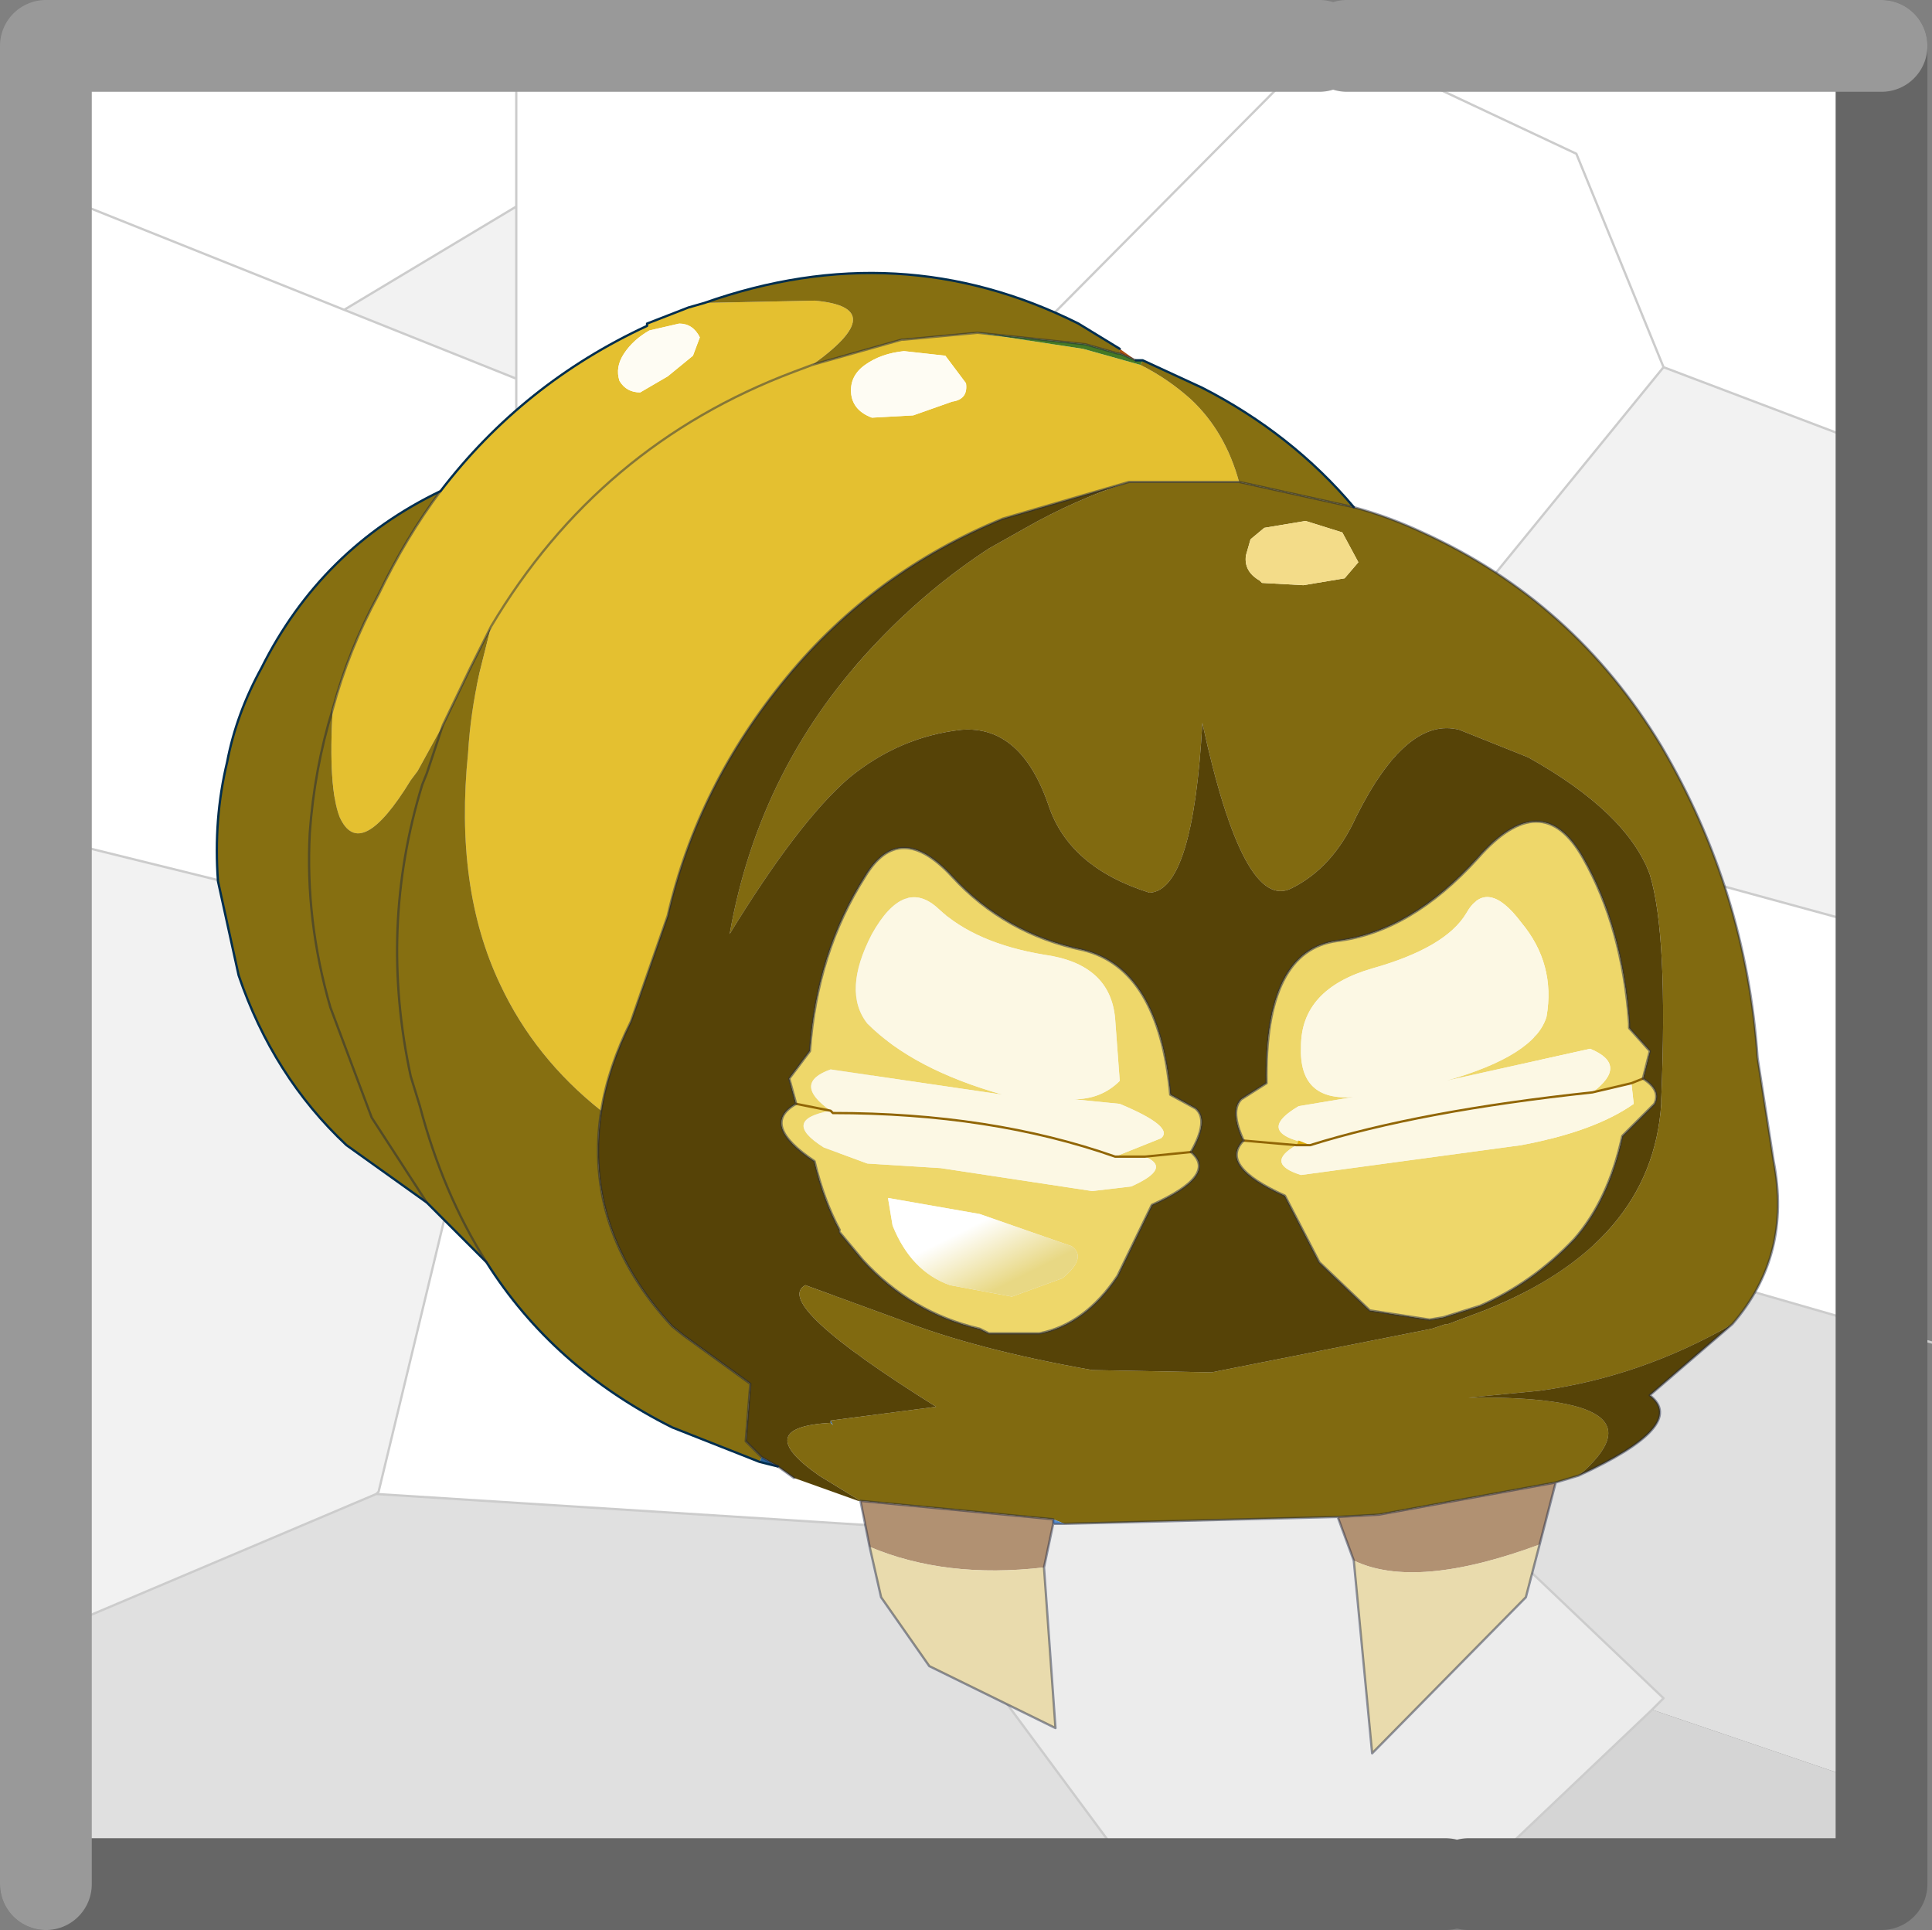 <?xml version="1.0"?>
<svg xmlns="http://www.w3.org/2000/svg" xmlns:xlink="http://www.w3.org/1999/xlink" width="42.1px" height="42.05px"><rect width="100%" height="100%" fill="#808080" stroke="none"/><g transform="matrix(1, 0, 0, 1, -253.9, -178.95)"><use xlink:href="#object-0" width="41.1" height="40.05" transform="matrix(1, 0, 0, 1, 254.9, 179.95)"/><use xlink:href="#object-1" width="42" height="42.05" transform="matrix(1, 0, 0, 1, 253.9, 178.95)"/><use xlink:href="#object-2" width="34.05" height="32.25" transform="matrix(1, 0, 0, 1, 258.6, 184.9)"/></g><defs><g transform="matrix(1, 0, 0, 1, -254.9, -179.95)" id="object-0"><path fill-rule="evenodd" fill="#f2f2f2" stroke="none" d="M265.15 183.45L265.15 187.2L261.4 185.7L265.15 183.45M254.9 197.2L258.75 198.15L263.3 203.55L263.9 204.2L262.15 211.45L262.1 211.5L254.9 214.55L254.9 197.2M271.5 205.5L274.4 198.95L273.65 199.2L273.65 193.55L273.65 188.95L275.8 186.85L283.75 194.8L284.4 195.45L283.65 195.7L274.4 198.95L283.65 195.7L284.1 196.25L283.65 195.7L284.4 195.45L283.75 194.8L290.15 186.95L294.9 188.75L294.9 199.2L284.1 196.25L287.15 199.95L287.9 205.85L287.9 205.95L284.9 210.95L284.4 210.45L284.9 210.95L273.8 211.7L271.5 205.5"/><path fill-rule="evenodd" fill="#ffffff" stroke="none" d="M265.15 183.45L261.4 185.7L265.15 187.2L265.15 183.45L265.15 179.95L265.15 183.45M254.9 183.1L254.9 179.95L265.15 179.95L282.65 179.95L283.25 179.95L288.25 182.3L290.15 186.95L288.25 182.3L283.25 179.95L294.9 179.95L294.9 188.75L290.15 186.95L283.75 194.8L275.8 186.85L273.65 188.95L273.65 193.55L265.15 193.55L264.8 193.55L258.9 198.2L258.75 198.15L254.9 197.2L254.9 183.1L261.4 185.7L254.9 183.1M262.1 211.5L262.15 211.45L263.9 204.2L263.3 203.55L271.4 205.2L271.5 205.5L273.8 211.7L273.75 211.75L273.3 212.1L273.15 212.2L262.1 211.5M265.15 187.2L265.15 193.55L265.15 187.2M275.8 186.85L282.65 179.95L275.8 186.85M287.9 205.85L287.15 199.95L284.1 196.25L294.9 199.2L294.9 207.9L287.95 205.9L287.9 205.85L287.95 205.9L287.9 205.95L287.9 205.85"/><path fill-rule="evenodd" fill="#e0e0e0" stroke="none" d="M254.9 214.55L262.1 211.5L273.15 212.2L273.05 212.3L278.75 220L254.9 220L254.9 214.55M263.3 203.55L258.75 198.15L258.9 198.2L264.8 193.55L265.15 193.55L273.65 193.55L273.65 199.2L274.4 198.95L271.5 205.5L271.4 205.2L263.3 203.55M287.95 205.9L294.9 207.9L294.9 217.9L289.9 216.2L290.15 215.95L284.9 210.95L287.9 205.95L287.95 205.9"/><path fill-rule="evenodd" fill="#d5d5d5" stroke="none" d="M294.9 217.9L294.9 220L285.9 220L289.9 216.2L294.9 217.9"/><path fill-rule="evenodd" fill="#ececec" stroke="none" d="M285.9 220L285.4 220L278.9 220L278.75 220L273.05 212.3L273.15 212.2L273.3 212.1L273.75 211.75L273.8 211.7L284.9 210.95L290.15 215.95L289.9 216.2L285.9 220"/><path fill="none" stroke="#cccccc" stroke-width="0.05" stroke-linecap="round" stroke-linejoin="round" d="M265.15 183.45L261.4 185.7L265.15 187.2L265.15 183.45L265.15 179.95M254.9 183.1L261.4 185.7M258.75 198.15L254.9 197.2M254.9 214.55L262.1 211.5L262.15 211.45L263.9 204.2L263.3 203.55L258.75 198.15L258.9 198.2L264.8 193.55L265.15 193.55L265.15 187.2M271.5 205.5L274.4 198.95L273.65 199.2L273.65 193.55L265.15 193.55M283.75 194.8L275.8 186.85L273.65 188.95L273.65 193.55M283.25 179.95L288.25 182.3L290.15 186.95L294.9 188.75M282.65 179.95L275.8 186.85M284.1 196.25L283.65 195.7L274.4 198.95M294.9 199.2L284.1 196.25L287.15 199.95L287.9 205.85L287.95 205.9L294.9 207.9L296 208.2M283.75 194.8L284.4 195.45L283.65 195.7M283.75 194.8L290.15 186.95M294.9 217.9L295.75 218.2M285.9 220L285.4 220M278.9 220L278.75 220L273.05 212.3L273.15 212.2L273.3 212.1L273.75 211.75L273.8 211.7L284.9 210.95L290.15 215.95L289.9 216.2L285.9 220M287.9 205.85L287.9 205.95L284.9 210.95L284.4 210.45M263.3 203.55L271.4 205.2L271.5 205.5L273.8 211.7M262.1 211.5L273.15 212.2"/></g><g transform="matrix(1, 0, 0, 1, -0.75, -6.35)" id="object-1"><path fill="none" stroke="#666666" stroke-width="2" stroke-linecap="round" stroke-linejoin="round" d="M41.75 7.35L41.75 47.4L32.75 47.4M32.25 47.4L1.75 47.4"/><path fill="none" stroke="#999999" stroke-width="2" stroke-linecap="round" stroke-linejoin="round" d="M1.75 47.4L1.75 7.35L29.5 7.35M41.75 7.35L30.1 7.35"/></g><g transform="matrix(1, 0, 0, 1, -258.6, -184.9)" id="object-2"><path fill-rule="evenodd" fill="#e4c030" stroke="none" d="M263.5 189.65Q265.3 187.3 268 186.05L268 186L268.9 185.65L269.25 185.55L271.65 185.5Q273.35 185.65 271.6 186.9L271.2 187.05Q266.95 188.65 264.6 192.6L264.15 193.5L263.55 194.75L263 195.75L262.85 195.95Q261.75 197.75 261.3 196.75Q261.05 196.1 261.15 194.4Q261.5 193.1 262.15 191.9Q262.75 190.65 263.5 189.65M264.6 192.6Q266.95 188.65 271.2 187.05L271.6 186.9L273.55 186.35L273.6 186.35L275.2 186.2L277.5 186.55L278.75 186.9Q279.35 187.2 279.85 187.65Q280.6 188.35 280.9 189.45L278.5 189.45L275.75 190.25Q272.95 191.4 271.05 193.7Q269.1 196.05 268.45 198.9L267.65 201.2Q267.15 202.2 267 203.15Q265.55 202 264.8 200.4Q263.8 198.3 264.1 195.35Q264.15 194.5 264.35 193.6L264.6 192.6M268.05 186.15Q267.7 186.35 267.5 186.65Q267.3 186.95 267.4 187.25Q267.55 187.5 267.85 187.5L268.45 187.15L269 186.7L269.15 186.3Q269 186 268.7 186L268.05 186.15M274.95 187.3L274.5 186.7L273.6 186.6Q273.1 186.65 272.75 186.9Q272.4 187.15 272.45 187.55Q272.5 187.9 272.9 188.05L273.8 188L274.65 187.7Q275 187.65 274.95 187.3"/><path fill-rule="evenodd" fill="#866f11" stroke="none" d="M263.5 189.65Q262.75 190.65 262.15 191.9Q261.5 193.1 261.15 194.4Q261.05 196.1 261.3 196.75Q261.75 197.75 262.85 195.95L263 195.75L263.55 194.75L264.15 193.5L264.6 192.6L264.35 193.6Q264.15 194.5 264.1 195.35Q263.8 198.3 264.8 200.4Q265.55 202 267 203.15Q266.6 205.75 268.55 207.85L268.8 208.05L270.25 209.1L270.15 210.35L270.5 210.7L270.45 210.8L268.55 210.05Q265.95 208.75 264.5 206.45L263.2 205.15L261.45 203.9Q259.85 202.4 259.1 200.2L258.65 198.15Q258.55 196.8 258.85 195.55Q259.05 194.5 259.6 193.5Q260.9 190.9 263.5 189.65M271.6 186.9Q273.35 185.65 271.65 185.5L269.25 185.55Q273.5 184.05 277.4 186L278.3 186.55L278.3 186.65L278.25 186.65L277.55 186.45L275.2 186.2L273.6 186.35L273.55 186.35L271.6 186.9M278.8 186.8L280.1 187.4Q282.05 188.4 283.4 190L280.9 189.45Q280.6 188.35 279.85 187.65Q279.35 187.2 278.75 186.9L278.8 186.8M263.55 194.75L263.2 195.8L263.1 196.05Q262.15 199.15 262.85 202.4L263.05 203.05Q263.55 204.95 264.5 206.45Q263.55 204.95 263.05 203.05L262.85 202.4Q262.15 199.15 263.1 196.05L263.2 195.8L263.55 194.75M261.15 194.4Q260.75 195.7 260.65 197.1Q260.55 199 261.1 200.9L262 203.3L263.2 205.15L262 203.3L261.1 200.9Q260.55 199 260.65 197.1Q260.75 195.7 261.15 194.4"/><path fill-rule="evenodd" fill="#ac510f" stroke="none" d="M278.3 186.55L278.65 186.8L278.3 186.65L278.3 186.55"/><path fill-rule="evenodd" fill="#457924" stroke="none" d="M278.65 186.8L278.8 186.8L278.75 186.9L277.5 186.55L275.2 186.2L277.55 186.45L278.25 186.65L278.3 186.65L278.65 186.8"/><path fill-rule="evenodd" fill="#816a10" stroke="none" d="M283.4 190Q284.15 190.2 284.9 190.55Q288.2 192.05 290.1 195.2Q291.95 198.35 292.2 202L292.55 204.25Q292.95 206.3 291.65 207.8Q289.65 208.95 287.45 209.25L285.9 209.4Q290.35 209.35 288.3 211.1L287.8 211.25L283.95 211.95L283.05 212L277.1 212.15L276.85 212.05L272.65 211.65L271.75 211.1Q270.25 210.05 272 209.95L272.05 210L272 209.9L274.3 209.6Q270.7 207.35 271.45 206.95L273.5 207.7Q275.15 208.35 277.7 208.8L280.3 208.85L285.1 207.9L285.4 207.8L285.45 207.8L286.25 207.5Q289.9 206.05 290.1 203L290.1 202.9Q290.25 199.3 289.85 198Q289.35 196.65 287.2 195.45L285.7 194.85Q284.55 194.55 283.45 196.75Q282.95 197.85 282.05 198.3Q281 198.85 280.1 194.7Q279.9 198.35 278.95 198.4Q277.2 197.85 276.75 196.5Q276.15 194.75 274.85 194.85Q273.5 195 272.4 195.9Q271.3 196.85 269.8 199.3Q270.45 195.6 273.05 192.9Q274.15 191.75 275.45 190.9L276.25 190.45Q277.3 189.85 278.5 189.45L280.9 189.45L283.4 190M281.15 190.7L281.05 191.05Q281 191.4 281.35 191.6L281.4 191.65L282.3 191.7L283.2 191.55L283.5 191.2L283.15 190.55L282.35 190.3L281.45 190.45L281.15 190.7"/><path fill-rule="evenodd" fill="#564307" stroke="none" d="M291.65 207.8L289.85 209.35Q290.7 210 288.3 211.1Q290.35 209.35 285.9 209.4L287.45 209.25Q289.65 208.95 291.65 207.8M272.6 211.65L271.2 211.15L270.85 210.9L270.5 210.7L270.15 210.35L270.25 209.1L268.8 208.05L268.55 207.85Q266.6 205.75 267 203.15Q267.15 202.2 267.65 201.2L268.45 198.9Q269.1 196.05 271.05 193.7Q272.95 191.4 275.75 190.25L278.5 189.45Q277.3 189.85 276.25 190.45L275.45 190.9Q274.15 191.75 273.05 192.9Q270.45 195.6 269.8 199.3Q271.3 196.85 272.4 195.9Q273.5 195 274.85 194.85Q276.15 194.75 276.75 196.5Q277.2 197.85 278.95 198.4Q279.9 198.35 280.1 194.7Q281 198.85 282.05 198.3Q282.95 197.85 283.45 196.75Q284.55 194.55 285.7 194.85L287.2 195.45Q289.35 196.65 289.85 198Q290.25 199.3 290.1 202.9L290.1 203Q289.9 206.05 286.25 207.5L285.45 207.8L285.4 207.8L285.1 207.9L280.3 208.85L277.7 208.8Q275.15 208.35 273.5 207.7L271.45 206.95Q270.7 207.35 274.3 209.6L272 209.9L272 209.95Q270.25 210.05 271.75 211.1L272.65 211.65L272.6 211.65M279.85 204.05Q280.25 203.35 279.95 203.1L279.4 202.8Q279.15 200.05 277.5 199.65Q275.8 199.3 274.65 198.05Q273.5 196.8 272.75 198.05Q271.7 199.7 271.55 201.85L271.1 202.45L271.25 203Q270.45 203.45 271.65 204.25Q271.85 205.1 272.2 205.75L272.2 205.8L272.7 206.4Q273.75 207.55 275.25 207.9L275.45 208L276.55 208Q277.55 207.8 278.25 206.75L279 205.2Q280.45 204.55 279.85 204.05M289.7 202.45L289.85 201.85L289.4 201.35L289.4 201.25Q289.25 199.15 288.4 197.65Q287.5 196.05 286.1 197.65Q284.65 199.25 283.05 199.45Q281.45 199.65 281.5 202.55L280.95 202.9Q280.7 203.15 281 203.8Q280.45 204.35 281.9 205L282.65 206.45L283.75 207.5L285.05 207.7L285.35 207.65L286.15 207.4Q287.3 206.9 288.2 205.95Q288.95 205.1 289.25 203.7L289.95 203Q290.1 202.7 289.7 202.45"/><path fill-rule="evenodd" fill="#b19172" stroke="none" d="M287.8 211.25L287.45 212.6Q284.75 213.6 283.4 212.95L283.05 212L283.95 211.95L287.8 211.25M276.85 212.15L276.65 213.1Q274.5 213.35 272.85 212.65L272.65 211.65L276.85 212.05L276.85 212.1L276.85 212.15"/><path fill-rule="evenodd" fill="#e9dbad" stroke="none" d="M287.45 212.6L287.15 213.75L283.8 217.15L283.4 212.95Q284.75 213.6 287.45 212.6M276.65 213.1L276.9 216.6L274.15 215.25L273.1 213.75L272.85 212.65Q274.5 213.35 276.65 213.1"/><path fill-rule="evenodd" fill="#578fd2" stroke="none" d="M277.1 212.15L276.85 212.15L276.85 212.1L276.85 212.05L277.1 212.15"/><path fill-rule="evenodd" fill="#303a74" stroke="none" d="M272.65 211.65L272.6 211.65L272.65 211.65"/><path fill-rule="evenodd" fill="#2b659d" stroke="none" d="M270.85 210.9L270.45 210.8L270.5 210.7L270.85 210.9"/><path fill-rule="evenodd" fill="#fefcf3" stroke="none" d="M268.05 186.15L268.7 186Q269 186 269.15 186.3L269 186.7L268.45 187.15L267.85 187.5Q267.55 187.5 267.4 187.25Q267.3 186.95 267.5 186.65Q267.7 186.35 268.05 186.15M274.95 187.3Q275 187.65 274.65 187.7L273.8 188L272.9 188.05Q272.5 187.9 272.45 187.55Q272.4 187.15 272.75 186.9Q273.1 186.65 273.6 186.6L274.5 186.7L274.95 187.3"/><path fill-rule="evenodd" fill="#eed76a" stroke="none" d="M278.2 204.15L279.2 203.75Q279.5 203.5 278.3 203L277.3 202.9Q277.9 202.9 278.3 202.5L278.2 201.15Q278.1 199.95 276.65 199.75Q275.15 199.5 274.35 198.75Q273.6 198.05 272.9 199.3Q272.25 200.55 272.8 201.25Q273.8 202.25 275.75 202.8L272 202.25Q271.15 202.55 272 203.15L271.25 203L271.1 202.45L271.55 201.85Q271.7 199.7 272.75 198.05Q273.5 196.8 274.65 198.05Q275.8 199.3 277.5 199.65Q279.15 200.05 279.4 202.8L279.95 203.1Q280.25 203.35 279.85 204.05L278.85 204.15L278.2 204.15M278.85 204.15L279.85 204.05Q280.45 204.55 279 205.2L278.25 206.75Q277.55 207.8 276.55 208L275.45 208L275.25 207.9Q273.75 207.55 272.7 206.4L272.2 205.8L272.2 205.75Q271.85 205.1 271.65 204.25Q270.45 203.45 271.25 203L272 203.15Q270.9 203.35 271.85 203.95L272.8 204.3L274.4 204.4L277.7 204.9L278.55 204.8Q279.45 204.4 278.85 204.15M288.6 202.75Q289.4 202.15 288.55 201.8L285.4 202.5Q287.35 201.95 287.6 201.1Q287.8 199.95 287.05 199.05Q286.3 198.05 285.85 198.85Q285.4 199.6 283.8 200.05Q282.25 200.5 282.25 201.75Q282.2 202.95 283.4 202.85L282.2 203.05Q281.35 203.55 282.15 203.8L282.2 203.8L282.15 203.9L281 203.8Q280.7 203.15 280.95 202.9L281.5 202.55Q281.45 199.65 283.05 199.45Q284.65 199.25 286.1 197.65Q287.5 196.05 288.4 197.65Q289.25 199.15 289.4 201.25L289.4 201.35L289.85 201.85L289.7 202.45L289.45 202.55L288.6 202.75M289.45 202.55L289.7 202.45Q290.1 202.7 289.95 203L289.25 203.7Q288.95 205.1 288.2 205.95Q287.3 206.9 286.15 207.4L285.35 207.65L285.05 207.7L283.75 207.5L282.65 206.45L281.9 205Q280.45 204.35 281 203.8L282.15 203.9Q281.45 204.3 282.25 204.55L287.05 203.9Q288.65 203.6 289.5 203L289.45 202.55M273.35 205.65Q273.75 206.65 274.6 206.95L275.95 207.2L277.05 206.8Q277.6 206.35 277.25 206.1L275.25 205.4L273.25 205.05L273.35 205.65"/><path fill-rule="evenodd" fill="#fcf8e4" stroke="none" d="M272 203.15Q271.15 202.55 272 202.25L275.75 202.8Q273.8 202.25 272.8 201.25Q272.25 200.55 272.9 199.3Q273.6 198.05 274.35 198.75Q275.15 199.5 276.65 199.75Q278.1 199.95 278.2 201.15L278.3 202.5Q277.9 202.9 277.3 202.9L278.3 203Q279.5 203.5 279.2 203.75L278.2 204.15L278.85 204.15Q279.45 204.4 278.55 204.8L277.7 204.9L274.4 204.4L272.8 204.3L271.85 203.95Q270.9 203.35 272 203.15L272.05 203.2Q275.5 203.2 278.2 204.15Q275.5 203.2 272.05 203.2L272 203.15M282.2 203.8L282.15 203.8Q281.35 203.55 282.2 203.05L283.4 202.85Q282.2 202.95 282.25 201.75Q282.25 200.5 283.8 200.05Q285.4 199.6 285.85 198.85Q286.3 198.05 287.05 199.05Q287.8 199.95 287.6 201.1Q287.35 201.95 285.4 202.5L288.55 201.8Q289.4 202.15 288.6 202.75L289.45 202.55L289.5 203Q288.65 203.6 287.05 203.9L282.25 204.55Q281.45 204.3 282.15 203.9L282.45 203.9L282.2 203.8M288.6 202.75Q284.85 203.15 282.45 203.9Q284.85 203.15 288.6 202.75"/><path fill-rule="evenodd" fill="#dfaf0d" stroke="none" d="M272 203.15L272.05 203.2L272 203.15M282.15 203.9L282.2 203.8L282.45 203.9L282.15 203.9"/><path fill-rule="evenodd" fill="#f3dc89" stroke="none" d="M281.15 190.7L281.45 190.45L282.35 190.3L283.15 190.55L283.5 191.2L283.2 191.55L282.3 191.7L281.4 191.65L281.35 191.6Q281 191.4 281.05 191.05L281.15 190.7"/><path fill-rule="evenodd" fill="#51a02e" stroke="none" d="M290.1 203L290.1 202.9L290.1 203"/><path fill-rule="evenodd" fill="url(#gradient-L42a0f163261555cad5e908b3f8785c33)" stroke="none" d="M273.35 205.65L273.25 205.05L275.25 205.4L277.25 206.1Q277.6 206.35 277.05 206.8L275.95 207.2L274.6 206.95Q273.75 206.65 273.35 205.65"/><path fill-rule="evenodd" fill="#2f6ab0" stroke="none" d="M272 209.95L272 209.9L272.05 210L272 209.95"/><path fill-rule="evenodd" fill="#c45c11" stroke="none" d="M270.5 210.7L270.45 210.8L270.5 210.7"/><path fill="none" stroke="#002e4f" stroke-width="0.05" stroke-linecap="round" stroke-linejoin="round" d="M269.25 185.55L268.9 185.65L268 186L268 186.05Q265.3 187.3 263.5 189.65Q260.9 190.9 259.6 193.5Q259.05 194.5 258.85 195.55Q258.55 196.8 258.65 198.15L259.1 200.2Q259.85 202.4 261.45 203.9L263.2 205.15L264.5 206.45Q265.95 208.75 268.55 210.05L270.45 210.8L270.85 210.9M269.25 185.55Q273.5 184.05 277.4 186L278.3 186.55M278.65 186.8L278.8 186.8L280.1 187.4Q282.05 188.4 283.4 190"/><path fill="none" stroke="#1a2340" stroke-opacity="0.463" stroke-width="0.05" stroke-linecap="round" stroke-linejoin="round" d="M263.5 189.65Q262.75 190.65 262.15 191.9Q261.5 193.1 261.15 194.4Q260.75 195.7 260.65 197.1Q260.55 199 261.1 200.9L262 203.3L263.2 205.15M263.55 194.75L264.15 193.5L264.6 192.6Q266.95 188.65 271.2 187.05L271.6 186.9L273.55 186.35L273.6 186.35L275.2 186.2L277.55 186.45L278.25 186.65L278.3 186.65L278.65 186.8M283.4 190Q284.15 190.2 284.9 190.55Q288.2 192.05 290.1 195.2Q291.95 198.35 292.2 202L292.55 204.25Q292.95 206.3 291.65 207.8L289.85 209.35Q290.7 210 288.3 211.1L287.8 211.25L287.45 212.6L287.15 213.75L283.8 217.15L283.4 212.95L283.05 212L283.95 211.95L283.05 212L277.1 212.15L276.85 212.15L276.65 213.1L276.9 216.6L274.15 215.25L273.1 213.75L272.85 212.65L272.65 211.65L276.85 212.05L276.85 212.1L276.85 212.15M271.2 211.15L270.85 210.9L270.5 210.7L270.15 210.35L270.25 209.1L268.8 208.05L268.55 207.85Q266.6 205.75 267 203.15Q267.15 202.2 267.65 201.2L268.45 198.9Q269.1 196.05 271.05 193.7Q272.95 191.4 275.75 190.25L278.5 189.45L280.9 189.45L283.4 190M264.5 206.45Q263.55 204.95 263.05 203.05L262.85 202.4Q262.15 199.15 263.1 196.05L263.2 195.8L263.55 194.75M283.95 211.95L287.8 211.25"/><path fill="none" stroke="#916606" stroke-width="0.05" stroke-linecap="round" stroke-linejoin="round" d="M278.2 204.15L278.85 204.15L279.85 204.05M271.25 203L272 203.15L272.05 203.2Q275.5 203.2 278.2 204.15M288.6 202.75L289.45 202.55L289.7 202.45M281 203.8L282.15 203.9L282.45 203.9Q284.85 203.15 288.6 202.75"/><path fill="none" stroke="#272d45" stroke-opacity="0.514" stroke-width="0.05" stroke-linecap="round" stroke-linejoin="round" d="M279.85 204.05Q280.25 203.35 279.95 203.1L279.4 202.8Q279.15 200.05 277.5 199.65Q275.8 199.3 274.65 198.05Q273.5 196.8 272.75 198.05Q271.7 199.7 271.55 201.85L271.1 202.45L271.25 203Q270.45 203.45 271.65 204.25Q271.85 205.1 272.2 205.75M289.7 202.45L289.85 201.85L289.4 201.35L289.4 201.25Q289.25 199.15 288.4 197.65Q287.5 196.05 286.1 197.65Q284.65 199.25 283.05 199.45Q281.45 199.65 281.5 202.55L280.95 202.9Q280.7 203.15 281 203.8Q280.45 204.35 281.9 205L282.65 206.45L283.75 207.5L285.05 207.7L285.35 207.65L286.15 207.4Q287.3 206.9 288.2 205.95Q288.95 205.1 289.25 203.7L289.95 203Q290.1 202.7 289.7 202.45M272.2 205.8L272.7 206.4Q273.75 207.55 275.25 207.9L275.45 208L276.55 208Q277.55 207.8 278.25 206.75L279 205.2Q280.45 204.55 279.85 204.05"/></g><linearGradient gradientTransform="matrix(-0, -0.001, 0.002, -0.001, 275.45, 206.3)" gradientUnits="userSpaceOnUse" spreadMethod="pad" id="gradient-L42a0f163261555cad5e908b3f8785c33" x1="-819.2" x2="819.2"><stop offset="0" stop-color="#e8d884" stop-opacity="1"/><stop offset="1" stop-color="#ffffff" stop-opacity="1"/></linearGradient></defs></svg>
